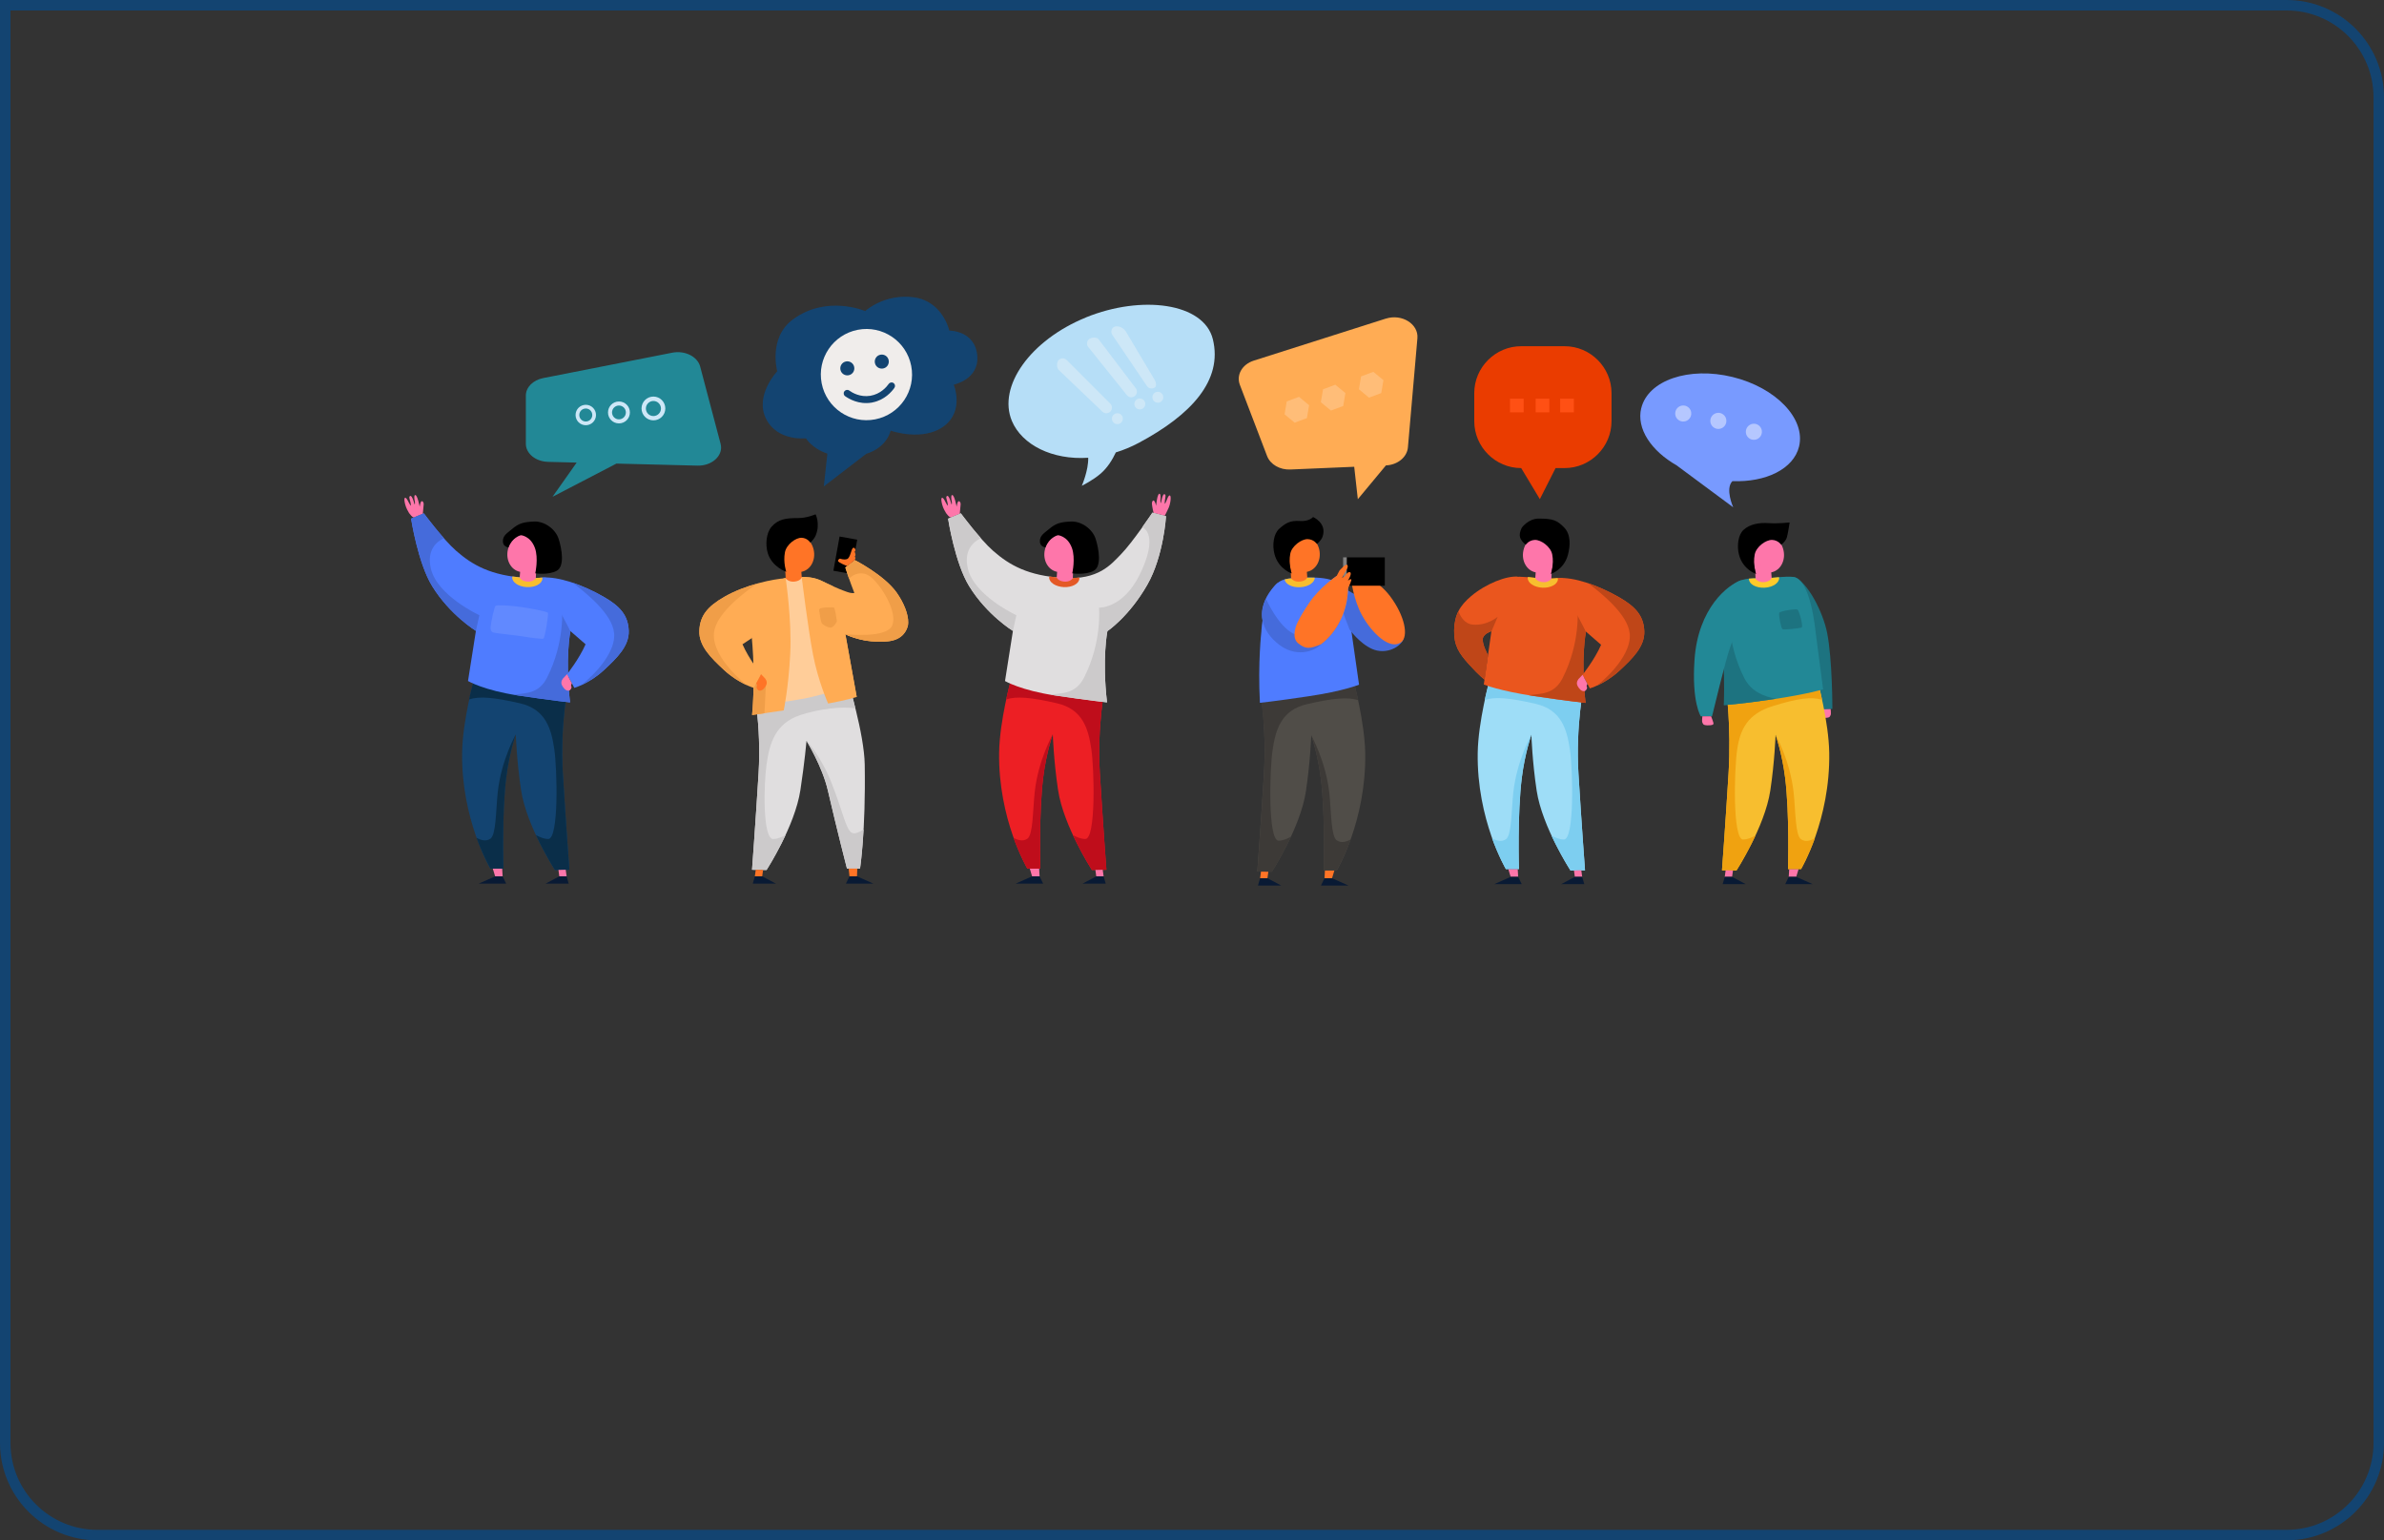 <?xml version="1.0" encoding="UTF-8"?> <svg xmlns="http://www.w3.org/2000/svg" xmlns:xlink="http://www.w3.org/1999/xlink" id="_Слой_2" data-name="Слой 2" viewBox="0 0 455 294"><rect x="0" y="0" width="455" height="294" fill="#333333" stroke="none"/><defs><style> .cls-1 { fill: #f0a210; } .cls-2 { fill: #1d7380; } .cls-3 { fill: url(#_åçûìßííûé_ãðàäèåíò_18); } .cls-4 { fill: #134471; } .cls-5 { fill: #ffcd99; } .cls-6 { fill: #4f7cff; } .cls-7 { fill: #7dcef0; } .cls-8 { fill: #091a34; } .cls-9 { fill: #f09e48; } .cls-10 { fill: #b5c7ff; } .cls-11 { fill: #ff5014; } .cls-12 { fill: #e45926; } .cls-13 { fill: #3d3a37; } .cls-14 { fill: #e0dedf; } .cls-15 { fill: #789aff; } .cls-16 { fill: #cde7f7; } .cls-17 { fill: #828282; } .cls-18 { fill: #ffbd78; } .cls-19 { fill: #504d48; } .cls-20 { fill: #ea3c00; } .cls-21 { fill: #456bdb; } .cls-22 { fill: #228896; } .cls-23 { fill: #ffac54; } .cls-24 { fill: #bf0d1b; } .cls-25 { fill: #ea561e; } .cls-26 { fill: #bf4618; } .cls-27 { fill: #cccacb; } .cls-28 { fill: none; stroke: #134471; stroke-miterlimit: 10; stroke-width: 2px; } .cls-29 { fill: #b6def7; } .cls-30 { fill: #fe76aa; } .cls-31 { fill: #feca2b; } .cls-32 { fill: #9eddf7; } .cls-33 { fill: #ff7426; } .cls-34 { fill: #0a2e49; } .cls-35 { fill: #f7be2f; } .cls-36 { fill: #6189ff; } .cls-37 { fill: #ed1f24; } .cls-38 { fill: #f0edeb; } </style><linearGradient id="_åçûìßííûé_ãðàäèåíò_18" data-name="åçûìßííûé ãðàäèåíò 18" x1="296.46" y1="104.63" x2="296.46" y2="160.74" gradientUnits="userSpaceOnUse"><stop offset="0" stop-color="#f2f2f2"></stop><stop offset="1" stop-color="#fff"></stop></linearGradient></defs><g id="Layer_1" data-name="Layer 1"><g id="_Методы_работы" data-name="Методы работы"><g><path class="cls-28" d="m1,1h435.42c9.7,0,17.58,7.88,17.58,17.58v256.83c0,9.7-7.88,17.58-17.58,17.58H18.58c-9.7,0-17.58-7.88-17.58-17.58V1h0Z"></path><g><rect class="cls-3" x="290.56" y="80.68" width="11.81" height="6.9"></rect><g><path class="cls-37" d="m192.92,129.84s-2.13,7.75-2.23,13.73c-.21,12.81,5.38,22.21,5.38,22.21h2.49s-.32-10.56.55-17.46c.6-4.74,1.82-8.17,1.82-8.17,0,0,.18,5.18,1.01,10.65,1.05,6.92,6.46,15.25,6.46,15.25l2.76-.04s-.65-8.63-1.25-18.41c-.56-9.19,1.03-16.85,1.03-16.85l-18.02-.91Z"></path><path class="cls-24" d="m207.12,160.13c-.78,0-1.61-.34-2.35-.75,1.76,3.78,3.63,6.67,3.63,6.67l2.77-.04s-.65-8.63-1.25-18.41c-.56-9.19,1.03-16.85,1.03-16.85l-18.02-.91s-.43,1.46-.9,3.65c2-.64,4.74-.4,9.7.74,4.95,1.14,5.98,4.9,6.55,8.71.57,3.81.91,17.19-1.14,17.19Z"></path><path class="cls-14" d="m191.8,129.98s3.03,1.79,9.63,2.77c6.75,1,9.85,1.31,9.85,1.31-.97-8.41.07-13.59.07-13.59,0,0,4.14-2.77,7.62-8.86,3.13-5.48,3.57-13.08,3.57-13.08l-2.59-.68s-3.77,5.64-5.96,7.89c-1.95,2-4.31,4.98-11.04,4.57-6.73-.41-10.29-2.44-13.41-5.18-2.48-2.17-6.16-7.14-6.16-7.14l-2.43,1.02s1.3,8.48,4.03,12.89c3.42,5.53,8.34,8.52,8.34,8.52l-1.51,9.58Z"></path><path class="cls-12" d="m206.01,110.45c0-.08-.01-.15-.03-.23-.9.1-1.9.14-3.04.07-.95-.06-1.83-.15-2.66-.27-.01.06-.03.11-.04.16-.05.96,1.21,1.8,2.8,1.88,1.59.07,2.91-.65,2.96-1.61Z"></path><path class="cls-30" d="m205.47,106.29c-.43,1.94-2.14,3.21-3.81,2.83-1.67-.37-2.68-2.25-2.24-4.19.43-1.94,2.14-3.21,3.81-2.83,1.67.37,2.68,2.25,2.24,4.19Z"></path><path class="cls-30" d="m201.81,108.45l-.13,1.74s.15.65,1.32.81c1.24.16,1.75-.63,1.75-.63,0,0,0-.05.04-.87.05-.82.33-2.23.33-2.23l-3.31,1.19Z"></path><path d="m199.54,104.49s-1.02-.12-1.07-1.08c-.07-1.22.88-1.69,1.73-2.42,1.32-1.13,2.24-1.37,4.25-1.45,2.01-.07,4.1,1.49,4.67,3.34.58,1.84,1.2,5.22-.39,6.07-1.59.85-4.08.48-4.08.48,0,0,.65-2.87-.07-4.85-.87-2.37-2.75-2.44-2.75-2.44,0,0-1.65.48-2.3,2.35Z"></path><polygon class="cls-30" points="196.54 165.78 196.98 167.26 198.41 167.26 198.33 165.78 196.54 165.78"></polygon><polygon class="cls-8" points="196.98 167.26 193.85 168.65 199.09 168.65 198.41 167.26 196.98 167.26"></polygon><polygon class="cls-30" points="209.06 166.04 209.23 167.26 210.63 167.26 210.46 166 209.06 166.04"></polygon><polygon class="cls-8" points="209.23 167.26 206.62 168.65 211.03 168.65 210.63 167.26 209.23 167.26"></polygon><path class="cls-30" d="m183.18,98.05s.11-1.33.16-1.75-.25-.75-.43-.61c-.24.19-.33,1.02-.33,1.02,0,0-.45-2.36-.88-2.22-.16.05-.21.47-.06,1.18.11.51-.04.62-.04.62,0,0-.44-1.78-.82-1.63-.31.12-.15.5,0,1.05.16.59.1.81.1.81,0,0-.13-.1-.35-.54-.26-.52-.51-1.04-.75-.96-.21.07-.12.67.03,1.25.1.37.24.74.38,1,.35.67.39.73.73,1.11.34.39.54.39.54.39l1.72-.72Z"></path><path class="cls-30" d="m220.17,97.9s-.24-.92-.32-1.7c-.04-.43.17-.77.37-.65.26.17.43.98.43.98,0,0,.21-2.39.66-2.29.16.03.25.44.17,1.17-.06.52.1.61.1.61,0,0,.27-1.81.66-1.7.32.09.2.48.11,1.04-.1.61-.02.81-.02.81,0,0,.12-.12.29-.57.21-.54.4-1.09.65-1.03.21.05.19.66.09,1.24-.06.38-.17.76-.28,1.03-.29.7-.78,1.6-.78,1.6l-2.12-.55Z"></path><path class="cls-24" d="m196.07,160.08c-.8.57-1.8.29-2.65-.18,1.33,3.61,2.65,5.88,2.65,5.88h2.49s-.32-10.56.55-17.46c.6-4.74,1.82-8.17,1.82-8.17,0,0-2.8,4.95-3.45,11.05-.38,3.58-.3,8.1-1.4,8.88Z"></path><path class="cls-27" d="m219.95,97.83s-.84,1.25-1.95,2.8c1.77.84,2.06,3.93-.52,9.12-3.21,6.45-7.73,6.23-7.73,6.23,0,0,.63,6.5-2.85,13.34-1.61,3.16-4.13,2.94-6.46,3.26.32.05.65.11.99.16,6.75,1,9.85,1.31,9.85,1.31-.97-8.41.07-13.59.07-13.59,0,0,4.14-2.77,7.62-8.86,3.13-5.48,3.57-13.08,3.57-13.08l-2.59-.68Z"></path><path class="cls-27" d="m184.71,108.46c-.8-3.53,1.15-5.1,2.5-5.75-1.97-2.23-3.83-4.74-3.83-4.74l-2.43,1.02s1.3,8.48,4.03,12.9c3.42,5.53,8.34,8.52,8.34,8.52l.66-2.99s-8.09-3.72-9.27-8.95Z"></path></g><g><path class="cls-4" d="m90.43,129.84s-2.13,7.75-2.23,13.73c-.21,12.81,5.38,22.21,5.38,22.21h2.49s-.32-10.56.55-17.46c.6-4.74,1.82-8.17,1.82-8.17,0,0,.18,5.18,1.01,10.65,1.05,6.92,6.46,15.25,6.46,15.25l2.76-.04s-.65-8.63-1.25-18.41c-.56-9.19,1.03-16.85,1.03-16.85l-18.02-.91Z"></path><path class="cls-34" d="m104.63,160.13c-.78,0-1.61-.34-2.35-.75,1.76,3.78,3.63,6.67,3.63,6.67l2.76-.04s-.65-8.63-1.25-18.41c-.56-9.19,1.03-16.85,1.03-16.85l-18.02-.91s-.43,1.46-.9,3.65c2-.64,4.74-.4,9.7.74,4.95,1.14,5.98,4.9,6.55,8.71.57,3.81.91,17.19-1.14,17.19Z"></path><path class="cls-6" d="m89.32,129.98s3.03,1.79,9.63,2.77c6.75,1,9.85,1.31,9.85,1.31-.97-8.41.07-13.59.07-13.59,0,0-.89-10.73-5.37-10.23-.9.1-1.91.13-3.04.06-6.73-.41-10.29-2.44-13.41-5.18-2.48-2.17-6.16-7.14-6.16-7.14l-2.43,1.02s1.3,8.48,4.03,12.89c3.42,5.53,8.34,8.52,8.34,8.52l-1.51,9.58Z"></path><path class="cls-35" d="m103.53,110.45c0-.08-.01-.15-.03-.23-.9.1-1.9.14-3.04.07-.95-.06-1.83-.15-2.66-.27-.01.06-.03.11-.04.16-.05.96,1.21,1.8,2.8,1.88,1.59.07,2.91-.65,2.96-1.61Z"></path><path class="cls-30" d="m102.98,106.29c-.43,1.94-2.14,3.21-3.81,2.83-1.67-.37-2.68-2.25-2.24-4.19.43-1.94,2.14-3.21,3.81-2.83,1.67.37,2.68,2.25,2.24,4.19Z"></path><path class="cls-30" d="m99.32,108.45l-.13,1.74s.15.65,1.32.81c1.24.16,1.75-.63,1.75-.63,0,0,0-.05.04-.87.05-.82.33-2.23.33-2.23l-3.31,1.19Z"></path><path d="m97.05,104.49s-1.02-.12-1.07-1.08c-.07-1.22.88-1.69,1.73-2.42,1.32-1.13,2.24-1.37,4.25-1.45,2.01-.07,4.1,1.49,4.67,3.34.58,1.84,1.2,5.22-.39,6.07-1.59.85-4.08.48-4.08.48,0,0,.65-2.87-.07-4.85-.87-2.37-2.75-2.44-2.75-2.44,0,0-1.65.48-2.3,2.35Z"></path><polygon class="cls-30" points="94.05 165.78 94.5 167.26 95.93 167.26 95.84 165.78 94.05 165.78"></polygon><polygon class="cls-8" points="94.5 167.26 91.37 168.65 96.6 168.65 95.93 167.26 94.5 167.26"></polygon><polygon class="cls-30" points="106.58 166.04 106.75 167.26 108.14 167.26 107.97 166 106.58 166.04"></polygon><polygon class="cls-8" points="106.75 167.26 104.13 168.65 108.54 168.65 108.14 167.26 106.75 167.26"></polygon><path class="cls-30" d="m80.7,98.05s.11-1.33.16-1.75c.05-.43-.25-.75-.43-.61-.24.19-.33,1.02-.33,1.02,0,0-.45-2.36-.88-2.22-.16.05-.21.47-.06,1.18.11.51-.04.62-.04.62,0,0-.44-1.78-.82-1.63-.31.12-.15.5,0,1.05.16.59.1.81.1.81,0,0-.13-.1-.35-.54-.26-.52-.51-1.04-.75-.96-.21.07-.12.67.03,1.25.1.37.24.74.38,1,.35.67.39.73.73,1.11.34.39.54.39.54.39l1.72-.72Z"></path><path class="cls-34" d="m93.59,160.08c-.8.57-1.8.29-2.65-.18,1.33,3.61,2.65,5.88,2.65,5.88h2.49s-.32-10.56.55-17.46c.6-4.74,1.82-8.17,1.82-8.17,0,0-2.8,4.95-3.45,11.05-.38,3.58-.3,8.1-1.4,8.88Z"></path><path class="cls-21" d="m107.26,115.99s.63,6.5-2.85,13.34c-1.61,3.16-4.13,2.94-6.46,3.26.32.05.65.11.99.16,6.75,1,9.85,1.31,9.85,1.31-.97-8.41.07-13.59.07-13.59l-1.61-4.48Z"></path><path class="cls-21" d="m82.22,108.46c-.8-3.53,1.15-5.1,2.5-5.75-1.97-2.23-3.83-4.74-3.83-4.74l-2.43,1.02s1.3,8.48,4.03,12.9c3.42,5.53,8.34,8.52,8.34,8.52l.66-2.99s-8.09-3.72-9.27-8.95Z"></path><path class="cls-6" d="m103.5,110.23c3.03-.21,7.55,1.29,11.72,3.68,3.19,1.83,4.67,3.59,4.78,6.49.1,2.9-2.24,5.18-4.72,7.48-2.79,2.59-5.67,3.41-5.67,3.41l-1.39-2.6s2.31-2.89,3.54-5.72l-2.89-2.51-5.37-10.23Z"></path><path class="cls-30" d="m107.52,129.42s-.68.67-.22,1.46c.29.49.68,1.01,1.28.93.31-.04.57-.57.49-.73-.2-.36.09-.63.09-.63l-.94-1.76-.69.73Z"></path><path class="cls-21" d="m117.2,120.83c-.31-3.7-5.55-7.81-7.91-9.62,2.03.71,3.94,1.56,5.93,2.7,3.19,1.83,4.67,3.59,4.78,6.49.1,2.9-2.24,5.18-4.72,7.48-1.65,1.53-3.33,2.44-4.43,2.93.19-.08,6.76-5.2,6.36-9.99Z"></path><path class="cls-36" d="m99.62,115.88c-2.44-.35-4.65-.44-4.99-.27s-.91,3.29-.97,3.84c-.06.56-.06,1.15.58,1.3.64.15,3.84.45,5.47.71,1.62.26,3.65.55,3.99.42.34-.13,1-4.6.88-4.9s-3.84-.94-4.96-1.1Z"></path></g><g><path class="cls-32" d="m284.26,129.94s-2.13,7.75-2.23,13.73c-.21,12.81,5.38,22.21,5.38,22.21h2.49s-.32-10.56.55-17.46c.6-4.74,1.82-8.17,1.82-8.17,0,0,.18,5.18,1.01,10.65,1.05,6.92,6.46,15.25,6.46,15.25l2.77-.04s-.65-8.63-1.25-18.41c-.56-9.19,1.03-16.85,1.03-16.85l-18.02-.91Z"></path><path class="cls-7" d="m298.46,160.23c-.78,0-1.61-.34-2.35-.75,1.76,3.78,3.63,6.67,3.63,6.67l2.77-.04s-.65-8.63-1.25-18.41c-.56-9.19,1.03-16.85,1.03-16.85l-18.02-.91s-.43,1.46-.9,3.65c2-.64,4.74-.4,9.7.74,4.95,1.14,5.98,4.9,6.55,8.71.57,3.81.91,17.19-1.14,17.19Z"></path><path class="cls-25" d="m283.2,130.65s2.97,1.22,9.57,2.2c6.75,1,9.85,1.31,9.85,1.31-.97-8.41.07-13.59.07-13.59,0,0-.89-10.73-5.37-10.23-.9.1-1.91.13-3.04.06-2.01-.12-3.88-.45-5.44-.27-3.29.38-4.2,10.38-4.2,10.38l-1.45,10.15Z"></path><path class="cls-25" d="m289.64,110.07c-2.06-.21-6.02,1.31-8.86,3.7-2.17,1.83-3.18,3.59-3.25,6.49-.07,2.9.89,4.39,2.8,6.51,2.18,2.41,3.02,2.95,3.02,2.95l.6-4.74s-1.22-2.24-.92-3.23c.31-1,2.07-1.42,2.07-1.42l4.53-10.25Z"></path><path class="cls-35" d="m297.35,110.55c0-.08-.01-.15-.03-.23-.9.1-1.9.14-3.04.07-.95-.06-1.83-.15-2.66-.27-.01.06-.03.11-.04.17-.05.96,1.21,1.8,2.8,1.88,1.59.07,2.91-.65,2.96-1.61Z"></path><path class="cls-30" d="m296.81,106.39c-.43,1.94-2.14,3.21-3.81,2.83-1.67-.37-2.68-2.25-2.24-4.19.43-1.94,2.14-3.21,3.81-2.83,1.67.37,2.68,2.25,2.24,4.19Z"></path><path class="cls-30" d="m293.15,108.55l-.13,1.74s.15.65,1.32.81c1.24.16,1.75-.63,1.75-.63,0,0,0-.05.04-.87.05-.82.33-2.23.33-2.23l-3.31,1.19Z"></path><polygon class="cls-30" points="287.87 165.88 288.32 167.36 289.75 167.36 289.67 165.88 287.87 165.88"></polygon><polygon class="cls-8" points="288.32 167.36 285.19 168.75 290.43 168.75 289.75 167.36 288.32 167.36"></polygon><polygon class="cls-30" points="300.4 166.14 300.57 167.36 301.97 167.36 301.8 166.1 300.4 166.14"></polygon><polygon class="cls-8" points="300.57 167.36 297.96 168.75 302.37 168.75 301.97 167.36 300.57 167.36"></polygon><path class="cls-7" d="m287.41,160.18c-.8.57-1.8.29-2.65-.18,1.33,3.61,2.65,5.88,2.65,5.88h2.49s-.32-10.56.55-17.46c.6-4.74,1.82-8.17,1.82-8.17,0,0-2.8,4.95-3.45,11.05-.38,3.58-.3,8.1-1.4,8.88Z"></path><path class="cls-26" d="m301.08,116.09s.63,6.5-2.85,13.34c-1.61,3.16-4.13,2.94-6.46,3.26.32.05.65.11.99.16,6.75,1,9.85,1.31,9.85,1.31-.97-8.41.07-13.59.07-13.59l-1.61-4.48Z"></path><path class="cls-25" d="m297.32,110.33c3.03-.21,7.55,1.29,11.72,3.68,3.19,1.83,4.67,3.59,4.78,6.49.1,2.9-2.24,5.18-4.72,7.48-2.79,2.59-5.67,3.41-5.67,3.41l-1.39-2.6s2.31-2.89,3.54-5.72l-2.89-2.51-5.37-10.23Z"></path><path class="cls-30" d="m301.34,129.52s-.68.67-.22,1.46c.29.49.68,1.01,1.28.93.31-.04.57-.57.49-.73-.2-.36.09-.63.09-.63l-.94-1.76-.69.73Z"></path><path class="cls-26" d="m311.03,120.93c-.31-3.7-5.55-7.81-7.91-9.62,2.03.71,3.94,1.56,5.93,2.7,3.19,1.83,4.67,3.59,4.78,6.49.1,2.9-2.24,5.18-4.72,7.48-1.65,1.53-3.33,2.44-4.42,2.93.19-.08,6.76-5.2,6.36-9.99Z"></path><path d="m295.99,109.55s2.51-.81,3.26-3.66c.44-1.68.6-3.86-.73-5.22-1.3-1.32-2.04-1.7-4.86-1.69-1.98,0-3.2,1.72-3.2,1.72,0,0-.58,1.03-.35,1.84.23.81,1.08,1.43,1.08,1.43,0,0,.6-.88,1.75-.92,1.16-.04,3.02,1.28,3.31,2.77.38,1.94-.26,3.73-.26,3.73Z"></path><path class="cls-26" d="m284.68,120.45l1.16-2.73s-2.01,1.75-4.78,1.49c-1.44-.13-2.26-1.38-2.72-2.54-.51,1.02-.77,2.16-.81,3.58-.07,2.9.89,4.39,2.8,6.51,2.18,2.41,3.02,2.95,3.02,2.95l.65-4.65s-1.27-2.33-.97-3.32c.21-.69,1.1-1.09,1.64-1.28Z"></path></g><g><path class="cls-30" d="m349.38,135.29s.13.98,0,1.19c-.13.21-.06.51-.93.53s-1.14-.1-1.19-.29c-.05-.19.46-1.43.46-1.43h1.65Z"></path><path class="cls-2" d="m342.29,110.12c2.63.72,5.66,6.76,6.43,10.67,1.01,5.13,1,14.5,1,14.5l-2.61.11-4.48-17.21-.34-8.07Z"></path><path class="cls-35" d="m346.89,129.94s2.13,7.75,2.23,13.73c.21,12.81-5.38,22.21-5.38,22.21h-2.49s.32-10.56-.55-17.46c-.6-4.74-1.82-8.17-1.82-8.17,0,0-.18,5.18-1.01,10.65-1.05,6.92-6.46,15.25-6.46,15.25l-2.76-.04s.65-8.63,1.25-18.41c.56-9.19-.48-16.32-.48-16.32l17.46-1.44Z"></path><path class="cls-1" d="m332.69,160.23c.78,0,1.61-.34,2.35-.75-1.76,3.78-3.63,6.67-3.63,6.67l-2.76-.04s.65-8.63,1.25-18.41c.56-9.19-.48-16.32-.48-16.32l17.46-1.44s.4,1.44.87,3.63c-2-.64-4.64-.28-9.39,1.19-4.85,1.5-6.24,4.47-6.81,8.29-.57,3.81-.91,17.19,1.14,17.19Z"></path><path class="cls-22" d="m347.95,131.56s-2.88.91-9.48,1.89c-6.75,1-9.45,1.12-9.45,1.12.97-8.41-.56-14.01-.56-14.01,0,0-.82-8.5,4.04-9.87,1.82-.51,3.23-.23,4.36-.3,2.01-.12,3.88-.45,5.44-.27,3.29.38,4.2,10.38,4.2,10.38l1.45,11.07Z"></path><path class="cls-31" d="m339.55,110.28s-.02-.08-.03-.12c-.85.07-1.74.17-2.67.23-.84.05-1.84-.09-3.05.05,0,.05,0,.1,0,.12.05.96,1.37,1.68,2.96,1.61,1.59-.07,2.84-.92,2.8-1.88Z"></path><path class="cls-30" d="m334.34,106.39c.43,1.94,2.14,3.21,3.81,2.83,1.67-.37,2.68-2.25,2.24-4.19-.43-1.94-2.14-3.21-3.81-2.83-1.67.37-2.68,2.25-2.24,4.19Z"></path><path class="cls-30" d="m338,108.55l.13,1.74s-.15.65-1.32.81c-1.24.16-1.75-.63-1.75-.63,0,0,0-.05-.04-.87s-.33-2.23-.33-2.23l3.31,1.19Z"></path><polygon class="cls-30" points="343.27 165.88 342.82 167.36 341.39 167.36 341.48 165.88 343.27 165.88"></polygon><polygon class="cls-8" points="342.82 167.36 345.96 168.75 340.72 168.75 341.39 167.36 342.82 167.36"></polygon><polygon class="cls-30" points="330.75 166.14 330.58 167.36 329.18 167.36 329.35 166.1 330.75 166.14"></polygon><polygon class="cls-8" points="330.58 167.36 333.19 168.75 328.78 168.75 329.18 167.36 330.58 167.36"></polygon><path class="cls-1" d="m343.74,160.18c.8.57,1.8.29,2.65-.18-1.33,3.61-2.65,5.88-2.65,5.88h-2.49s.32-10.56-.55-17.46c-.6-4.74-1.82-8.17-1.82-8.17,0,0,2.8,4.95,3.45,11.05.38,3.58.3,8.1,1.4,8.88Z"></path><path class="cls-2" d="m329.02,134.57s2.7-.12,9.45-1.12c.17-.03.33-.05.49-.08-2.15-.4-4.69-1.28-6.05-3.95-3.49-6.85-2.85-13.34-2.85-13.34l-1.61,4.48s.23,1.49.37,3.92c.18,2.52.32,6.06.19,10.09Z"></path><path d="m335.16,109.55s-2.51-.81-3.26-3.66c-.44-1.68-.18-3.84.9-4.79,1.21-1.07,2.91-1.38,4.81-1.25,1.75.12,3.95-.13,3.95-.13,0,0-.29,2.01-.52,2.82-.23.81-1.08,1.43-1.08,1.43,0,0-.6-.88-1.75-.92-1.16-.04-3.02,1.28-3.31,2.77-.38,1.94.26,3.73.26,3.73Z"></path><path class="cls-22" d="m332.39,110.73c-2.59.8-8.3,5.32-8.98,15.15-.57,8.18,1.2,10.85,1.2,10.85h2.14s2.71-11.27,3.45-13.15c.74-1.88.8-3.69.8-3.69l1.4-9.15Z"></path><path class="cls-30" d="m324.91,136.72s-.13.98,0,1.19.06.51.93.53c.86.02,1.14-.1,1.19-.29.05-.19-.46-1.43-.46-1.43h-1.65Z"></path><path class="cls-2" d="m339.59,116.96c-.19.35.35,2.9.58,3.11s3.2-.16,3.65-.28c.44-.12-.44-3.15-.72-3.41-.28-.26-3.32.23-3.51.58Z"></path></g><g><path class="cls-14" d="m161.78,129.84s3.16,10.13,3.26,16.11c.21,12.81-.9,19.83-.9,19.83h-2.49s-1.85-7.13-3.64-14.89c-1.08-4.65-4.08-9.48-4.08-9.48,0,0-.34,3.92-1.17,9.39-1.05,6.92-6.46,15.25-6.46,15.25l-2.77-.04s.65-8.63,1.25-18.41c.56-9.19-1.03-16.85-1.03-16.85l18.02-.91Z"></path><path class="cls-27" d="m161.65,165.78h2.49s.4-2.59.68-7.47c-.79.52-1.73.96-2.29.61-1.12-.71-1.68-4.06-3.81-9.45-2.13-5.38-4.79-8.06-4.79-8.06,0,0,3,4.83,4.08,9.48,1.79,7.75,3.64,14.89,3.64,14.89Z"></path><rect x="159.62" y="102.65" width="3.42" height="6.64" transform="translate(21.34 -26.92) rotate(10.21)"></rect><path class="cls-27" d="m147.58,160.13c.78,0,1.61-.34,2.35-.75-1.76,3.78-3.63,6.67-3.63,6.67l-2.77-.04s.65-8.63,1.25-18.41c.56-9.19-1.03-16.85-1.03-16.85l18.02-.91s1.02,3.2,1.49,5.39c-2.27-.49-7.01.08-10.5,1.24-4.83,1.59-5.88,5.48-6.44,9.3-.57,3.81-.8,14.37,1.25,14.37Z"></path><path class="cls-23" d="m173.06,120.05c.07-.13.12-.28.17-.43,0-.02.02-.04.02-.06.02-.06.02-.11.03-.17.01-.06.02-.11.03-.17.02-.13.03-.26.03-.38.04-1.61-.84-3.82-2.21-5.75-2.41-3.38-8-6.2-8-6.2l-1.79,1.42s.77,2.45,1.72,4.87c-.32.06-.75.02-1.38-.2-2.1-.72-4.55-1.96-4.55-1.96h0c-1.79-.92-3.3-1-6.17-.83-6.73.41-7.6,10.28-7.6,10.28,0,0,3,5.98,2.22,14.53,0,0,1.53-2.7,8.28-3.7,6.6-.98,9.65,1.72,9.65,1.72,0,0-2.17-11.9-2.17-11.99.95.59,3.74,1.38,5.69,1.43,1.96.05,4.8.2,5.99-2.3,0,0,0,0,0,0,.01-.03.03-.06.04-.1Z"></path><path class="cls-5" d="m149.95,110.36v12.39s-.53,11.13-.37,11.18,2.53-.35,3.98-.61c1.45-.26,5.17-1.29,5.17-1.29l-4.58-16.94-1.12-4.89-3.07.17Z"></path><path class="cls-23" d="m164.21,119.14l-5.28-7.28c-1.04-.47-1.8-.85-1.8-.85h0c-1.21-.62-2.3-.86-3.76-.89l-.35.07s1.18,9.72,2.15,14.75c.96,5.02,2.87,9.33,2.88,9.34,3.86-.71,5.46-1.26,5.46-1.26,0,0-2.17-11.9-2.17-11.99.7.43,2.38.97,4,1.25l-1.12-3.13Z"></path><path class="cls-9" d="m173.01,120.16s0,0,0,0c.01-.03.03-.06.04-.1.07-.13.12-.28.17-.43,0-.02.02-.04.02-.06.02-.06.02-.11.03-.17.01-.06.02-.11.03-.17.02-.13.03-.26.03-.38.04-1.61-.84-3.82-2.21-5.75-2.41-3.38-8-6.2-8-6.2l-1.79,1.42s.28.91.72,2.16c.73-.91,2.54-1.64,4.14-.36,2.03,1.64,5.13,6.64,4.11,9.23s-8.97,1.68-8.97,1.68c.95.59,3.74,1.38,5.69,1.43,1.96.05,4.8.2,5.99-2.3Z"></path><path class="cls-23" d="m149.58,135.59s.91-4.32,1.24-10.77c.33-6.46-.87-14.45-.87-14.45l-.06-.02c-5.76,1.32-6.54,10.12-6.54,10.12,0,0,.97,7.45.19,16,0,0,2.19-.31,6.04-.88Z"></path><path class="cls-9" d="m145.9,136.13l.27-5.25-.91-2.18-1.43-.29c.03,2.4-.03,5.16-.29,8.06,0,0,.83-.12,2.36-.34Z"></path><path class="cls-23" d="m149.95,110.36c-2.3.15-7.52,1.16-11.7,3.55-3.19,1.83-4.67,3.59-4.78,6.49-.1,2.9,2.24,5.18,4.72,7.48,2.79,2.59,5.67,3.41,5.67,3.41l1.39-2.6s-2.31-2.89-3.54-5.72l1.82-1.2,6.41-11.41Z"></path><path class="cls-33" d="m145.96,129.42s.68.67.22,1.46c-.29.49-.68,1.01-1.28.93-.31-.04-.57-.57-.49-.73.2-.36-.09-.63-.09-.63l.94-1.76.69.73Z"></path><path class="cls-33" d="m149.24,106.29c.43,1.94,2.14,3.21,3.81,2.83,1.67-.37,2.68-2.25,2.24-4.19-.43-1.94-2.14-3.21-3.81-2.83s-2.68,2.25-2.24,4.19Z"></path><path class="cls-33" d="m152.89,108.45l.13,1.74s-.15.65-1.32.81c-1.24.16-1.75-.63-1.75-.63,0,0,0-.05-.04-.87-.05-.82-.33-2.23-.33-2.23l3.31,1.19Z"></path><path d="m150.06,109.14s-2.68-.9-3.51-3.52c-.52-1.65-.31-3.92.7-5.07,1.28-1.47,2.69-1.67,5.09-1.67,1.69,0,3.32-.72,3.32-.72,0,0,.91,1.77.05,3.97-.31.78-1.04,1.43-1.04,1.43,0,0-.57-.88-1.68-.92-1.11-.04-2.9,1.28-3.18,2.77-.37,1.94.25,3.73.25,3.73Z"></path><polygon class="cls-33" points="163.62 165.78 163.56 167.26 162.13 167.26 161.97 165.78 163.62 165.78"></polygon><polygon class="cls-8" points="163.56 167.26 166.69 168.65 161.45 168.65 162.13 167.26 163.56 167.26"></polygon><polygon class="cls-33" points="145.64 166.04 145.47 167.26 144.07 167.26 144.24 166 145.64 166.04"></polygon><polygon class="cls-8" points="145.47 167.26 148.09 168.65 143.67 168.65 144.07 167.26 145.47 167.26"></polygon><path class="cls-9" d="m136.27,120.83c.31-3.7,5.82-7.78,8.23-9.45-2.04.57-4.26,1.39-6.25,2.53-3.19,1.83-4.67,3.59-4.78,6.49-.1,2.9,2.24,5.18,4.72,7.48,1.65,1.53,3.33,2.44,4.43,2.93-.19-.08-6.76-5.2-6.36-9.99Z"></path><path class="cls-33" d="m161.68,108.03s-1.77-.67-1.74-.99c.03-.32.39-.42.39-.42,0,0,.75.31,1.35.08s.79-1.87,1.08-2.08.41.07.49.27c.08.2-.12.42-.12.42,0,0,.11.29.14.51.03.22-.15.47-.15.47,0,0,.21.11.16.21-.06.1-.15.39-.15.39l-1.44,1.15Z"></path><path class="cls-9" d="m157.67,115.94c-.94.06-1.37.17-1.33.55.04.38.31,2.2.53,2.5.22.3,1.2.85,1.73.79s1.15-1.09,1.13-1.26c-.02-.17-.36-2.48-.58-2.56s-1.49-.02-1.49-.02Z"></path></g><g><path class="cls-19" d="m258.32,129.96s2.14,7.8,2.24,13.81c.21,12.89-5.41,22.35-5.41,22.35h-2.51s.32-10.63-.55-17.57c-.6-4.77-1.83-8.22-1.83-8.22,0,0-.19,5.21-1.02,10.71-1.05,6.96-6.5,15.34-6.5,15.34l-2.78-.04s.66-8.68,1.26-18.52c.56-9.24-.7-15.74-.7-15.74l17.79-2.14Z"></path><path class="cls-13" d="m244.03,160.45c.78,0,1.62-.34,2.37-.76-1.77,3.81-3.65,6.71-3.65,6.71l-2.78-.04s.66-8.68,1.26-18.52c.56-9.24-.75-15.31-.75-15.31l17.84-2.56s.44,1.47.91,3.67c-2.01-.64-4.77-.4-9.76.75-4.98,1.15-6.02,4.93-6.59,8.77-.57,3.84-.92,17.3,1.15,17.3Z"></path><path class="cls-6" d="m259.38,130.68s-2.99,1.23-9.63,2.21c-6.79,1.01-9.29,1.25-9.29,1.25-.41-7.72.28-13.58.28-13.58,0,0,.32-7.96,3.72-9.7,1.17-.6,2.62-.5,3.76-.57,2.02-.12,4.13-.11,5.72.36,3.19.95,3.98,9.81,3.98,9.81l1.46,10.22Z"></path><path class="cls-35" d="m250.93,110.25c0,.94-1.24,1.76-2.81,1.83-1.52.07-2.79-.58-2.95-1.48,1.01-.29,2.14-.25,3.05-.3.91-.06,1.82-.07,2.7-.05Z"></path><path class="cls-33" d="m245.69,106.27c.44,1.95,2.15,3.23,3.84,2.85,1.68-.38,2.69-2.26,2.26-4.21-.44-1.95-2.15-3.23-3.84-2.85-1.68.38-2.69,2.26-2.26,4.21Z"></path><path class="cls-33" d="m249.37,108.44l.13,1.75s-.16.66-1.33.81c-1.25.16-1.76-.64-1.76-.64,0,0,0-.05-.04-.88s-.33-2.25-.33-2.25l3.33,1.2Z"></path><polygon class="cls-33" points="254.68 166.13 254.23 167.62 252.79 167.62 252.87 166.13 254.68 166.13"></polygon><polygon class="cls-8" points="254.23 167.62 257.38 169.02 252.11 169.02 252.79 167.62 254.23 167.62"></polygon><polygon class="cls-33" points="242.07 166.39 241.9 167.62 240.5 167.62 240.67 166.36 242.07 166.39"></polygon><polygon class="cls-8" points="241.9 167.62 244.53 169.02 240.09 169.02 240.5 167.62 241.9 167.62"></polygon><path class="cls-13" d="m255.14,160.39c.81.57,1.81.29,2.67-.18-1.34,3.64-2.67,5.92-2.67,5.92h-2.51s.32-10.63-.55-17.57c-.6-4.77-1.83-8.22-1.83-8.22,0,0,2.82,4.98,3.47,11.12.38,3.6.3,8.15,1.41,8.94Z"></path><path d="m246.52,109.44s-2.53-.82-3.28-3.69c-.45-1.69-.18-3.86.9-4.82,1.22-1.08,2.06-1.62,3.97-1.49,1.76.12,2.5-.76,2.5-.76,0,0,2.66,1.14,1.83,3.7-.26.81-1.09,1.44-1.09,1.44,0,0-.6-.88-1.76-.92-1.16-.04-3.04,1.29-3.33,2.78-.38,1.96.27,3.76.27,3.76Z"></path><path class="cls-21" d="m253.94,110.66c1.93.79,3.75,2.7,5.56,3.05,1.8.34.78-1.14.78-1.14,0,0,8.57,7.56,7.47,9.65-.78,1.48-3.4,2.72-5.85,1.65-2.45-1.07-4.34-3.74-4.34-3.74l-3.61-9.47Z"></path><path class="cls-6" d="m243.95,111.19s.89,6.03,3.66,7.7c.57-1.25,1.43-2.57,2.29-3.86,1.99-2.95,5.22-5.11,5.22-5.11l2.13.9s.48,3.61-1.36,7.46c-1,2.1-2.41,3.68-3.75,4.68,0,0,0,0,0,0-1.11,1.26-4.92,2.88-8.59-.4-5.72-5.11-.76-10.49.41-11.38Z"></path><path class="cls-33" d="m267.38,122.6c1.54-1.1.73-5.1-2.09-8.83-2.44-3.23-6.26-4.63-6.26-4.63l-1.13,1.64s.41,3.66,2.03,6.62c1.9,3.47,5.34,6.71,7.45,5.21Z"></path><path class="cls-21" d="m252.13,122.97s0,0,0,0c-1.11,1.26-4.92,2.88-8.59-.4-3.33-2.98-2.98-6.07-1.93-8.29,1.1,2.33,3.36,6.33,6.16,7,3.99.97,8.12-2.99,8.12-2.99-1,2.1-2.41,3.68-3.75,4.68Z"></path><path class="cls-33" d="m247.77,122.79c-1.49-1.2-.17-3.9-.17-3.9.57-1.25,1.43-2.57,2.29-3.86,1.99-2.95,5.22-5.11,5.22-5.11l2.13.9s.48,3.61-1.36,7.46c-1,2.1-2.41,3.68-3.75,4.68-2.11.87-2.88,1.02-4.36-.18Z"></path><rect x="257.03" y="106.37" width="7.26" height="5.41" transform="translate(521.33 218.16) rotate(180)"></rect><rect class="cls-17" x="256.35" y="106.37" width=".69" height="5.41" transform="translate(513.38 218.16) rotate(180)"></rect><path class="cls-33" d="m257.3,112.24s.46-.93.6-1.47c.14-.54-.65.06-.65.06,0,0,.8-1.25.47-1.57-.33-.32-.92.47-1.02.66-.1.2-.56.36-.56.36,0,0,.5-.96.64-1.2.15-.24.66-.97.35-1.25-.3-.28-1.48,1.07-1.48,1.07l-.54,1.03-.44,1.62v.62l.72.36,1.91-.3Z"></path></g><g><path class="cls-15" d="m313.25,77.89c1.3-5.31,9.08-7.97,17.4-5.94,8.31,2.03,14,7.98,12.71,13.28-1.05,4.29-6.34,6.85-12.72,6.6h0c-1.44,1.46.15,4.99.15,4.99-.18-.13-10.74-7.96-10.74-7.96h.02c-4.92-2.78-7.79-7.05-6.83-10.97Z"></path><path class="cls-10" d="m322.78,78.76c.09.84-.52,1.6-1.36,1.69-.84.09-1.6-.52-1.69-1.36-.09-.84.52-1.6,1.36-1.69.84-.09,1.6.52,1.69,1.36Z"></path><path class="cls-10" d="m329.48,80.17c.09.84-.52,1.6-1.36,1.69-.84.09-1.6-.52-1.69-1.36-.09-.84.52-1.6,1.36-1.7.84-.09,1.6.52,1.69,1.36Z"></path><path class="cls-10" d="m336.26,82.25c.09.84-.52,1.6-1.36,1.69-.84.09-1.6-.52-1.69-1.36-.09-.84.52-1.6,1.36-1.7.84-.09,1.6.52,1.69,1.36Z"></path></g><g><path class="cls-29" d="m207.26,60.58c10.59-4.31,22.51-2.8,24.22,4.17,1.92,7.82-4.07,14.4-14.13,19.77-1.46.78-2.93,1.38-4.39,1.83-.61,1.31-1.53,2.85-2.84,4-1.5,1.32-3.65,2.37-3.65,2.37,0,0,1.29-2.95,1.22-5.35-6.85.46-12.64-2.46-14.56-7.01-2.78-6.61,3.54-15.46,14.13-19.77Z"></path><path class="cls-16" d="m210.39,78.56l-8.33-7.95c-.42-.42-.42-1.48,0-1.9h0c.42-.42,1.1-.42,1.52,0l8.33,8.33c.42.42.42,1.1,0,1.52h0c-.42.42-1.1.42-1.52,0Z"></path><path class="cls-16" d="m215.07,75.42l-7.37-9.19c-.37-.46-.3-1.14.17-1.51h0c.46-.37,1.44-.42,1.81.04l7.07,9.32c.37.46.3,1.14-.17,1.51h0c-.46.37-1.14.3-1.51-.17Z"></path><path class="cls-16" d="m218.89,73.67l-6.6-9.76c-.33-.49-.2-1.16.29-1.49h0c.49-.33,1.69-.09,2.29.84l5.37,9.02c.33.49.64,1.35.15,1.68h0c-.49.33-1.16.2-1.49-.29Z"></path><path class="cls-16" d="m214.3,79.91c0,.57-.46,1.04-1.04,1.04s-1.04-.46-1.04-1.04.46-1.04,1.04-1.04,1.04.46,1.04,1.04Z"></path><circle class="cls-16" cx="217.54" cy="77.1" r="1.04"></circle><circle class="cls-16" cx="220.98" cy="75.82" r="1.04"></circle></g><g><path class="cls-22" d="m137.53,84.71l-3.9-14.75c-.51-1.92-2.93-3.12-5.34-2.64l-24.61,4.84c-1.95.38-3.32,1.76-3.32,3.35v9.19c0,1.86,1.87,3.39,4.23,3.45l5.47.14-4.61,6.53,12.2-6.34,15.46.39c2.83.07,5-1.97,4.42-4.16Z"></path><path class="cls-16" d="m111.8,77.26c-1.08,0-1.95.87-1.95,1.95s.87,1.95,1.95,1.95,1.95-.87,1.95-1.95-.87-1.95-1.95-1.95Zm0,3.19c-.68,0-1.24-.55-1.24-1.24s.55-1.24,1.24-1.24,1.24.55,1.24,1.24-.55,1.24-1.24,1.24Z"></path><path class="cls-16" d="m118.13,76.63c-1.15,0-2.09.93-2.09,2.09s.93,2.09,2.09,2.09,2.09-.93,2.09-2.09-.93-2.09-2.09-2.09Zm0,3.41c-.73,0-1.32-.59-1.32-1.32s.59-1.32,1.32-1.32,1.32.59,1.32,1.32-.59,1.32-1.32,1.32Z"></path><path class="cls-16" d="m124.71,75.69c-1.26,0-2.27,1.02-2.27,2.27s1.02,2.27,2.27,2.27,2.27-1.02,2.27-2.27-1.02-2.27-2.27-2.27Zm0,3.72c-.8,0-1.44-.65-1.44-1.44s.65-1.44,1.44-1.44,1.44.65,1.44,1.44-.65,1.44-1.44,1.44Z"></path></g><g><path class="cls-4" d="m186.53,67.94c-.4-4.89-5.35-4.84-5.35-4.84,0,0-1.22-5.55-6.66-6.34-5.67-.82-9.4,2.61-9.4,2.61,0,0-7.34-3.17-13.81,1.61-4.72,3.49-2.97,9.88-2.97,9.88,0,0-4.39,4.62-2.12,9.1,2.19,4.33,7.59,3.7,7.59,3.7,0,0,1.15,1.93,4.1,2.92l-.68,6.26,8.08-6.21c4.07-1.27,4.67-4.43,4.67-4.43,0,0,6.18,2.17,10.22-.89,3.89-2.95,1.83-7.89,1.83-7.89,0,0,4.86-.99,4.49-5.5Z"></path><g><path class="cls-38" d="m173.91,69.83c.92,4.72-2.16,9.29-6.88,10.21-4.72.92-9.29-2.16-10.21-6.88-.92-4.72,2.16-9.29,6.88-10.21,4.72-.92,9.29,2.16,10.21,6.88Z"></path><path class="cls-4" d="m163.03,70.05c.14.73-.33,1.43-1.06,1.57-.73.14-1.43-.33-1.57-1.06-.14-.73.33-1.43,1.06-1.57.73-.14,1.43.33,1.57,1.06Z"></path><path class="cls-4" d="m169.61,68.76c.14.73-.33,1.43-1.06,1.57-.73.14-1.43-.33-1.57-1.06-.14-.73.33-1.43,1.06-1.57.73-.14,1.43.33,1.57,1.06Z"></path><path class="cls-4" d="m166.51,76.82c-.06.01-.12.02-.19.03-2.42.4-4.31-.73-5.02-1.23-.3-.21-.37-.63-.15-.93.22-.3.63-.37.93-.15.57.41,2.1,1.32,4.03,1,1.95-.33,3.1-1.69,3.51-2.27.21-.3.63-.37.92-.16.3.21.37.62.16.92-.49.7-1.86,2.33-4.19,2.78Z"></path></g></g><g><path class="cls-20" d="m298.61,66.08h-8.28c-4.93,0-8.96,4.03-8.96,8.96v5.34c0,4.93,4.03,8.96,8.96,8.96l3.56,5.93,3-5.93h1.72c4.93,0,8.96-4.03,8.96-8.96v-5.34c0-4.93-4.03-8.96-8.96-8.96Z"></path><rect class="cls-11" x="288.19" y="76.09" width="2.61" height="2.61"></rect><rect class="cls-11" x="293.09" y="76.09" width="2.61" height="2.61"></rect><rect class="cls-11" x="297.77" y="76.09" width="2.61" height="2.61"></rect></g><g><path class="cls-23" d="m264.52,60.8l-25.23,8.03c-2.21.7-3.37,2.72-2.66,4.61,1.45,3.84,3.84,10.05,5.2,13.6.62,1.61,2.44,2.66,4.45,2.57l12.18-.52.69,6.19,5.36-6.45h0c2.24-.1,4.04-1.58,4.2-3.45l1.81-20.82c.24-2.72-2.97-4.72-6.01-3.75Z"></path><polygon class="cls-18" points="249.43 79.8 247.09 80.67 245.17 79.08 245.58 76.62 247.92 75.74 249.85 77.34 249.43 79.8"></polygon><polygon class="cls-18" points="256.36 77.49 254.02 78.36 252.09 76.77 252.51 74.3 254.85 73.43 256.78 75.02 256.36 77.49"></polygon><polygon class="cls-18" points="263.62 75.02 261.28 75.9 259.36 74.3 259.77 71.84 262.11 70.97 264.04 72.56 263.62 75.02"></polygon></g></g></g></g></g></svg> 